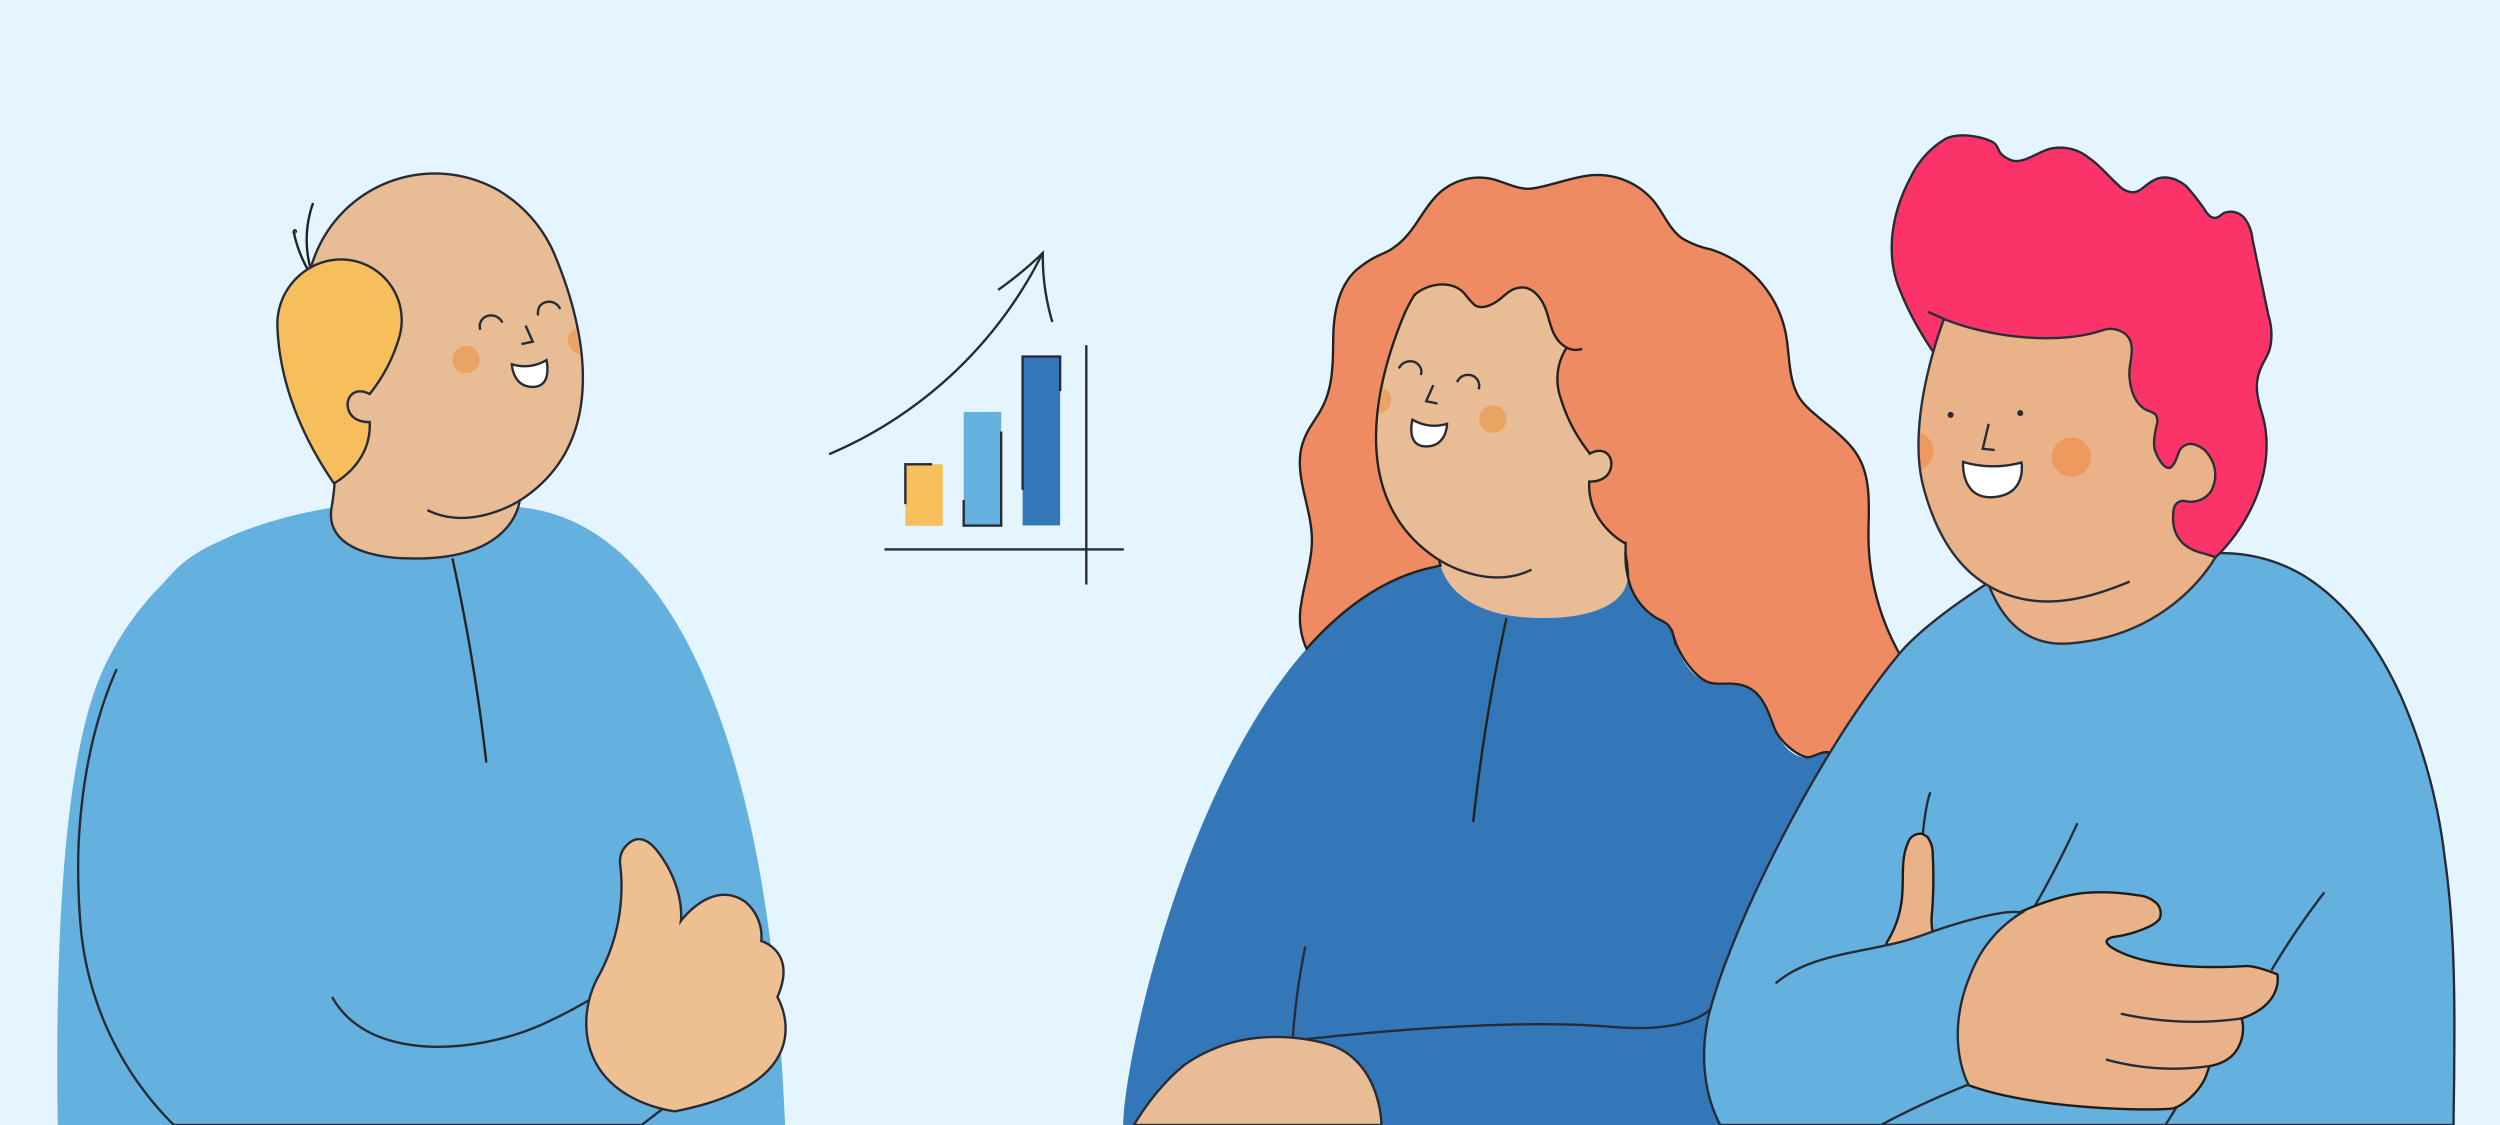 <svg id="Capa_1" data-name="Capa 1" xmlns="http://www.w3.org/2000/svg" viewBox="0 0 420 189"><defs><style>.cls-1{fill:#e4f5ff;}.cls-2{fill:#3377b8;}.cls-16,.cls-3,.cls-8{fill:none;}.cls-10,.cls-12,.cls-18,.cls-19,.cls-3,.cls-4,.cls-6{stroke:#272b36;}.cls-10,.cls-11,.cls-12,.cls-16,.cls-18,.cls-19,.cls-3,.cls-4,.cls-6,.cls-8,.cls-9{stroke-miterlimit:10;stroke-width:0.4px;}.cls-4,.cls-5{fill:#e8bc95;}.cls-6{fill:#fff;}.cls-7{fill:#eaa363;}.cls-8,.cls-9{stroke:#222221;}.cls-9{fill:#ef8b63;}.cls-10,.cls-17{fill:#64b1e0;}.cls-11,.cls-13{fill:#eab288;}.cls-11{stroke:#1d1d1b;}.cls-12{fill:#fa3369;}.cls-14{fill:#ef995e;}.cls-15{fill:#272b36;}.cls-16{stroke:#2c2f38;}.cls-18,.cls-20{fill:#f7bf5c;}.cls-19{fill:#edbf91;}</style></defs><rect class="cls-1" width="420" height="189"/><path class="cls-2" d="M318.1,183.7V189H188.7c0-9.7,9.6-56,30.8-80,6-6.8,12.9-11.8,20.8-13.6L242,95l1-.2h0a82.3,82.3,0,0,1,30.1-1h.1a7.7,7.7,0,0,1,.2,1.5,9.2,9.2,0,0,1,.1,1.6,10.3,10.3,0,0,0,4.6,6.8c.8.5,1.8.8,2.3,1.5a5.8,5.8,0,0,1,.8,1.8c.9,3.2,2.6,6.7,5.8,7.6s4.6,0,6.7.9,3.4,4.2,4.4,6.8,3.2,5.4,5.9,4.9,2.6-1.3,3.7-.6a3.5,3.5,0,0,1,1.1,1.3,44.9,44.9,0,0,0,5,7.3c.3.4.6.8,1.1.8l1.5-.4a116.9,116.9,0,0,1,1.7,20.6c0,2.1.1,4.4.1,6.8C318.2,169.1,318.1,175.9,318.1,183.7Z"/><path class="cls-3" d="M219.3,174.6s31.8-3.8,51.3-2.1,19-7.2,19-7.2"/><path class="cls-3" d="M217.2,174.2a116.7,116.7,0,0,1,2.1-15.2"/><path class="cls-4" d="M232.1,189H190.5a42,42,0,0,1,5.2-7,31.3,31.3,0,0,1,3.3-3.1,24.2,24.2,0,0,1,4.7-2.6c9.4-4.1,19.3-.9,19.3-.9C228.8,177,231.8,182.8,232.1,189Z"/><path class="cls-5" d="M273.5,96.9c-.5,7-12.9,6.9-12.9,6.9-14.7.5-17.9-6.3-18.6-8.8a3.2,3.2,0,0,1-.2-.9c-16-10.2-10.4-30.6-5.8-41.5a28.5,28.5,0,0,1,1.6-3h0a.1.1,0,0,1,.1-.1c2.3-2,6.4-2.5,8.4-.1a15.4,15.4,0,0,0,1.7,1.9c1.2.7,2.9,0,4-.9s2.4-2.1,3.8-2.1,3.2,1.5,3.9,3.2.9,3.5,1.8,5a5,5,0,0,0,1.9,1.9,9.7,9.7,0,0,0-1,8.5,27.6,27.6,0,0,0,4.9,9.3c2.6-1.4,4.2.8,3.4,2.8s-3.5,1.9-3.5,1.9c-.4,6.6,5.3,10,5.9,10.3s.1,1,.2,1.5.1.8.1,1.1a7.7,7.7,0,0,1,.2,1.5A9.2,9.2,0,0,1,273.5,96.9Z"/><polyline class="cls-3" points="240.8 64.7 239.6 67.4 241.5 67.8"/><path class="cls-6" d="M237.3,70.5a7.1,7.1,0,0,0,5.8.7s0,3.8-3.5,3.8S237.3,70.5,237.3,70.5Z"/><circle class="cls-7" cx="250.8" cy="70.4" r="2.3"/><path class="cls-7" d="M232.4,65.2a2.1,2.1,0,0,1,1.3,2,2.4,2.4,0,0,1-2,2.3C231.9,68,232.1,66.6,232.4,65.2Z"/><path class="cls-3" d="M241.8,94.1s8.1,5.3,15.5,1.6"/><path class="cls-8" d="M253.1,103.8a320.5,320.5,0,0,0-5.6,34.3"/><path class="cls-3" d="M248.4,65.4a1.8,1.8,0,0,0-.2-1.6,1.7,1.7,0,0,0-1.4-.8,1.9,1.9,0,0,0-2,1.2"/><path class="cls-3" d="M238.7,63a1.6,1.6,0,0,0-.3-1.6,1.7,1.7,0,0,0-1.4-.7,2.1,2.1,0,0,0-2,1.2"/><path class="cls-8" d="M273.5,96.9a4.3,4.3,0,0,1-.1-.5,10.9,10.9,0,0,1-.3-2.6V92.7"/><path class="cls-9" d="M324.8,153.8a21.7,21.7,0,0,1-6.6,9.2c0-2.4-.1-4.7-.1-6.8a116.9,116.9,0,0,0-1.7-20.6l-1.5.4c-.5,0-.8-.4-1.1-.8a44.9,44.9,0,0,1-5-7.3,3.5,3.5,0,0,0-1.1-1.3c-1.1-.7-2.4.3-3.7.6s-4.9-2.3-5.9-4.9-1.9-5.6-4.4-6.8-4.6-.2-6.7-.9-4.9-4.4-5.8-7.6a5.8,5.8,0,0,0-.8-1.8c-.5-.7-1.5-1-2.3-1.5a10.3,10.3,0,0,1-4.6-6.8,9.2,9.2,0,0,0-.1-1.6,7.7,7.7,0,0,0-.2-1.5c0-.3-.1-.7-.1-1.1V91c0,.1,0,.2-.1.2h-.1c-.6-.3-6.3-3.7-5.9-10.3,0,0,2.7.2,3.5-1.9s-.8-4.2-3.4-2.8a27.6,27.6,0,0,1-4.9-9.3,9.7,9.7,0,0,1,1-8.5,5,5,0,0,1-1.9-1.9c-.9-1.5-1.1-3.4-1.8-5s-2.1-3.3-3.9-3.2-2.6,1.2-3.8,2.1-2.8,1.6-4,.9a15.4,15.4,0,0,1-1.7-1.9c-2-2.4-6.1-1.9-8.4.1a.1.1,0,0,0-.1.1h0a28.5,28.5,0,0,0-1.6,3c-4.6,10.9-10.2,31.3,5.8,41.5a3.2,3.2,0,0,0,.2.9l-1.7.4c-7.9,1.8-14.8,6.8-20.8,13.6a12.8,12.8,0,0,1-.9-7.5c.5-3.6,1.8-7.1,1.8-10.8,0-5.7-3.5-11.6-1.3-16.9.7-2,2.2-3.6,3.1-5.5,1.9-3.7,1.7-8,1.8-12.1s1.1-8.7,4.3-11.2,4.2-2.1,6.1-3.6c3.4-2.4,4.7-6.8,7.9-9.4a10,10,0,0,1,8-2c2,.4,3.9,1.5,6,1.7s6.9-1.7,10.5-2.2A12.4,12.4,0,0,1,278,34c1.6,2.1,2.6,4.7,4.7,6.1a15.8,15.8,0,0,0,4.7,1.8A18.6,18.6,0,0,1,300,56c.7,3.6.4,7.4,2.1,10.5s7.4,5.9,9.9,9.9,1.9,9,1.9,13.7a41,41,0,0,0,4.5,18.4c1.3,2.6,3,5.1,4,7.9s1.3,6-.1,8.7c-.5,1.1-1.3,2-1.5,3.2s1,3.7,2.1,5.4A22.7,22.7,0,0,1,324.8,153.8Z"/><path class="cls-8" d="M263.2,58.4a3.3,3.3,0,0,0,2.6.2"/><path class="cls-10" d="M412.3,179.6c0,3.1-.1,6.3-.1,9.4H289c-2.9-5.5-3.3-12.1-2-18.2a87.9,87.9,0,0,1,3.3-10.1c5.3-14,17.2-37,28.9-51,5.4-6.4,19.1-14.7,23.4-16.8s-7,7-3.6,6.3l1-.3c.3,0,.5.3.3.5s0,.2-.1.2c-1.4,2.8,4.7-2.4,7.8-1.9,7.6,1.3,3.6,4.7,9.4.3a25,25,0,0,1,4.1-2.5,28.5,28.5,0,0,1,7.4-2.2A26.7,26.7,0,0,1,387,96.7c7.6,4.7,12.9,12.5,16.5,20.6a95.2,95.2,0,0,1,7.2,26.7C412.4,155.7,412.4,167.8,412.3,179.6Z"/><path class="cls-3" d="M367.5,182.9a33.7,33.7,0,0,1-1.9,3.2l-1.8,2.9"/><path class="cls-3" d="M340.5,154.5a166.5,166.5,0,0,0,8.5-16.2"/><path class="cls-3" d="M381.6,163a131.1,131.1,0,0,1,8.9-13.1"/><path class="cls-11" d="M323.6,178c7.5,8.8,39.7,8.7,41.5,8.2s4.5-2.9,5.5-5.4l.6-1.7s3.1-.4,4.5-2.6a6.6,6.6,0,0,0,.9-5.4c7.1-2.4,6-7.4,6-7.4s-3.5-1.5-5.4-1.4c-6.4.4-16.1.3-21.7-2.7-3.3-1.7-.4-2.2-.4-2.2a20,20,0,0,0,6.3-1.9,4.9,4.9,0,0,0,1.4-1.1,2.4,2.4,0,0,0-.8-2.9,5.2,5.2,0,0,0-3-1.1,35.7,35.7,0,0,0-8.6-.4c-6,.5-13.5,4.3-16.5,5.9l-4.3,7.6-1.9,8.5v5Z"/><path class="cls-3" d="M376.6,171.1a56.7,56.7,0,0,1-20.3-.8"/><path class="cls-3" d="M371.2,179.1a42.4,42.4,0,0,1-17.4-1.1"/><path class="cls-3" d="M322.9,142c.1-2.1.6-6.9,1.4-8.9"/><path class="cls-11" d="M324.9,157.5a10.8,10.8,0,0,1-.3-4.4,75.3,75.3,0,0,0,.1-9.5,4.8,4.8,0,0,0-.9-3l-.8-.5a2.2,2.2,0,0,0-2.5,1.6c-1.1,2.5-.7,5.3-.9,8.1a17.3,17.3,0,0,1-2.6,8.5l-.9,4.1h7.3l1.5-4.8Z"/><path class="cls-10" d="M298.3,165.2c5.1-4.3,12-4.9,18.6-6.4a42.4,42.4,0,0,0,6.1-1.7l1.7-.6c3.9-1.4,12.1-3.8,14.6-3.2h.4a20.6,20.6,0,0,0-8.4,9.8c-5,11.3-.6,19.1-.6,19.1A143.8,143.8,0,0,0,316,189"/><path class="cls-12" d="M375.7,89.6c4-5.6,6.1-12.6,4.6-19.1-.6-2.3-1.5-4.6-1-7s1.7-3.4,2.1-5.2a10.7,10.7,0,0,0-.3-5.3l-2.7-12.9a6.7,6.7,0,0,0-1.3-3.4,3,3,0,0,0-3.5-.9c-.5.3-.9.8-1.5.8s-1-.4-1.4-.9a34.6,34.6,0,0,0-3.4-4.4c-1.4-1.2-3.5-2-5.3-1.1s-2.3,2.1-3.8,2.1a3.5,3.5,0,0,1-2.3-1.2c-1.7-1.5-3.1-3.3-5-4.6a7.6,7.6,0,0,0-6.5-1.5c-2.3.6-4.7,2.8-6.8,1.8s-1.6-1.7-2.4-2.6-5.6-2.2-8.3-.9a14.9,14.9,0,0,0-5.9,6.5c-3.2,5.9-4.4,13.1-1.7,19.2,0,0,7.3,20,27.5,28.9s16,19.7,16,19.7l6.8-2.4S371.7,95.1,375.7,89.6Z"/><path class="cls-3" d="M326.6,53.6l-2.7-1.2"/><path class="cls-13" d="M372.2,93.6s-7.1,13.3-24.7,14.5c-7.1.5-11.1-4-13.3-9.6h0c-5.6-3.2-9.1-9.2-11.1-16.8-3-11.7,3.5-28.1,3.5-28.1,7.6,3.1,19.1,4.4,26.6,1.9a4,4,0,0,1,3.2.2c2.4,1.2,1.7,3.8,1.4,6s.4,6.3,3.1,7.3a4.5,4.5,0,0,1,1.2.6,2.1,2.1,0,0,1,.2,1.9c-.3,1.5-.7,3.2-.1,4.6s1.9,3.4,2.8,2.1l.3-.4c.3-.6.5-1.2.7-1.7a2.1,2.1,0,0,1,2.2-1.5,4.1,4.1,0,0,1,2.9,1.9,5.6,5.6,0,0,1,.3,6.1,4.1,4.1,0,0,1-4.2,1.6,1.6,1.6,0,0,0-2,1.3c-.4,2.4-.2,6.3,5.1,7.5Z"/><path class="cls-3" d="M357.8,97.7c-6,2.5-12.6,4.4-18.9,2.7a17.8,17.8,0,0,1-4.7-1.9"/><circle class="cls-14" cx="348" cy="76.8" r="3.3"/><path class="cls-14" d="M322.4,72.6a3.3,3.3,0,0,1,2.4,3.1,3.2,3.2,0,0,1-2.2,3.2A32.7,32.7,0,0,1,322.4,72.6Z"/><polyline class="cls-3" points="334.1 71.2 333.1 75.4 335.1 75.6"/><path class="cls-6" d="M329.8,77.6a17.8,17.8,0,0,0,9.8.1s.9,4.8-3.8,5.7C329.3,84.6,329.8,77.6,329.8,77.6Z"/><path class="cls-15" d="M327.7,70.2a.5.5,0,0,0,0-1,.5.5,0,1,0,0,1Z"/><path class="cls-15" d="M339.4,69.9a.5.5,0,0,0,0-1,.5.5,0,1,0,0,1Z"/><path class="cls-16" d="M372.2,93.6s-7.1,13.3-24.7,14.5c-7.1.5-11.1-4-13.3-9.6h0c-5.6-3.2-9.1-9.2-11.1-16.8-3-11.7,3.5-28.1,3.5-28.1,7.6,3.1,19.1,4.4,26.6,1.9a4,4,0,0,1,3.2.2c2.4,1.2,1.7,3.8,1.4,6s.4,6.3,3.1,7.3a4.5,4.5,0,0,1,1.2.6,2.1,2.1,0,0,1,.2,1.9c-.3,1.5-.7,3.2-.1,4.6s1.9,3.4,2.8,2.1l.3-.4c.3-.6.5-1.2.7-1.7a2.1,2.1,0,0,1,2.2-1.5,4.1,4.1,0,0,1,2.9,1.9,5.6,5.6,0,0,1,.3,6.1,4.1,4.1,0,0,1-4.2,1.6,1.6,1.6,0,0,0-2,1.3c-.4,2.4-.2,6.3,5.1,7.5Z"/><path class="cls-17" d="M131.9,189H9.7c-.4-27.4.6-58.7,6.8-74.6A49.2,49.2,0,0,1,27.6,97.8a24,24,0,0,1,4-3.9,28.2,28.2,0,0,1,5.4-3l1.9-.9c8.8-3.7,25.3-8.2,49.9-4.6s36.5,39.1,40.7,73.5c.7,6,1.3,12,1.7,17.7S131.7,185,131.9,189Z"/><path class="cls-8" d="M56.9,51.4a21.5,21.5,0,0,1-7.5-12.2c-.1-.2-.1-.4.1-.5s.3.3.1.3"/><path class="cls-8" d="M53.1,47.7a18.3,18.3,0,0,1-.5-13.6"/><path class="cls-3" d="M111.9,164.2a116.7,116.7,0,0,0-2.1-15.2"/><path class="cls-4" d="M93.1,42.6c4.6,10.9,10.2,31.3-5.8,41.5,0,0-.8,10.3-18.8,9.7,0,0-14.2.2-12.8-8.5a46.6,46.6,0,0,0,.1-15.1l-4-23.3h0a21.6,21.6,0,0,1,31.8-15h0A23,23,0,0,1,93.1,42.6Z"/><polyline class="cls-3" points="88.3 54.7 89.5 57.4 87.6 57.8"/><path class="cls-6" d="M91.8,60.5a7.1,7.1,0,0,1-5.8.7s.1,3.8,3.5,3.8S91.8,60.5,91.8,60.5Z"/><circle class="cls-7" cx="78.3" cy="60.4" r="2.3"/><path class="cls-7" d="M96.7,55.2a2.1,2.1,0,0,0-1.3,2,2.4,2.4,0,0,0,2,2.3A29.7,29.7,0,0,0,96.7,55.2Z"/><path class="cls-18" d="M46.6,54.7c.2,6.4,2.1,15.7,9.5,26.5,0,0,6.4-3.3,6-10.3,0,0-2.7.2-3.5-1.9s.9-4.2,3.5-2.8A27.6,27.6,0,0,0,67,56.9,10.2,10.2,0,0,0,54.1,44.1h0A10.9,10.9,0,0,0,46.6,54.7Z"/><path class="cls-3" d="M87.3,84.1s-8.1,5.3-15.5,1.6"/><path class="cls-8" d="M76,93.8a334.8,334.8,0,0,1,5.7,34.3"/><path class="cls-3" d="M80.7,55.4a1.8,1.8,0,0,1,.2-1.6,1.9,1.9,0,0,1,1.4-.8,2.1,2.1,0,0,1,2.1,1.2"/><path class="cls-3" d="M90.4,53a2.3,2.3,0,0,1,.3-1.6,1.9,1.9,0,0,1,1.4-.7,2,2,0,0,1,2,1.2"/><path class="cls-10" d="M55.8,167.5c6.1,11,24.1,9.6,35.3,4.6A85.5,85.5,0,0,0,99,168c1.8-1,3.5-2.1,5.3-3.3l13.2,16.4-6.2,5.2-3.5,2.7H29.2a53.7,53.7,0,0,1-15.6-32.8,113.9,113.9,0,0,1-.4-14.3c.5-10.1,2.3-20.2,6.4-29.5"/><path class="cls-19" d="M130.6,167.5s8.6,14.2-17.2,19.2c0,0-14.5-1.5-14.9-14.4a16.4,16.4,0,0,1,2.1-8.4,31.3,31.3,0,0,0,3.6-18.6,3.8,3.8,0,0,1,1.3-3.5c1.2-1.1,3-1.6,5.4,1.8,4.2,5.9,3.5,11.1,3.5,11.1s5.2-7.1,10.8-3.2a7.7,7.7,0,0,1,2.7,6.6S134,159.8,130.6,167.5Z"/><line class="cls-6" x1="148.6" y1="92.3" x2="188.8" y2="92.3"/><line class="cls-6" x1="182.5" y1="58" x2="182.5" y2="98.2"/><rect class="cls-2" x="171.8" y="59.9" width="6.3" height="28.37"/><rect class="cls-17" x="161.9" y="69.2" width="6.3" height="19.1"/><rect class="cls-20" x="152.1" y="78" width="6.3" height="10.33"/><polyline class="cls-3" points="171.8 82.3 171.8 59.9 178.1 59.9 178.1 65.7"/><polyline class="cls-3" points="168.2 72.5 168.2 88.3 161.9 88.3 161.9 84"/><polyline class="cls-3" points="152.1 84.7 152.1 78 156.6 78"/><path class="cls-3" d="M139.3,76.3a71.1,71.1,0,0,0,34.4-31l1.5-2.8"/><path class="cls-3" d="M167.7,48.7a65,65,0,0,0,7.5-6.2,38.2,38.2,0,0,0,1.6,11.6"/></svg>